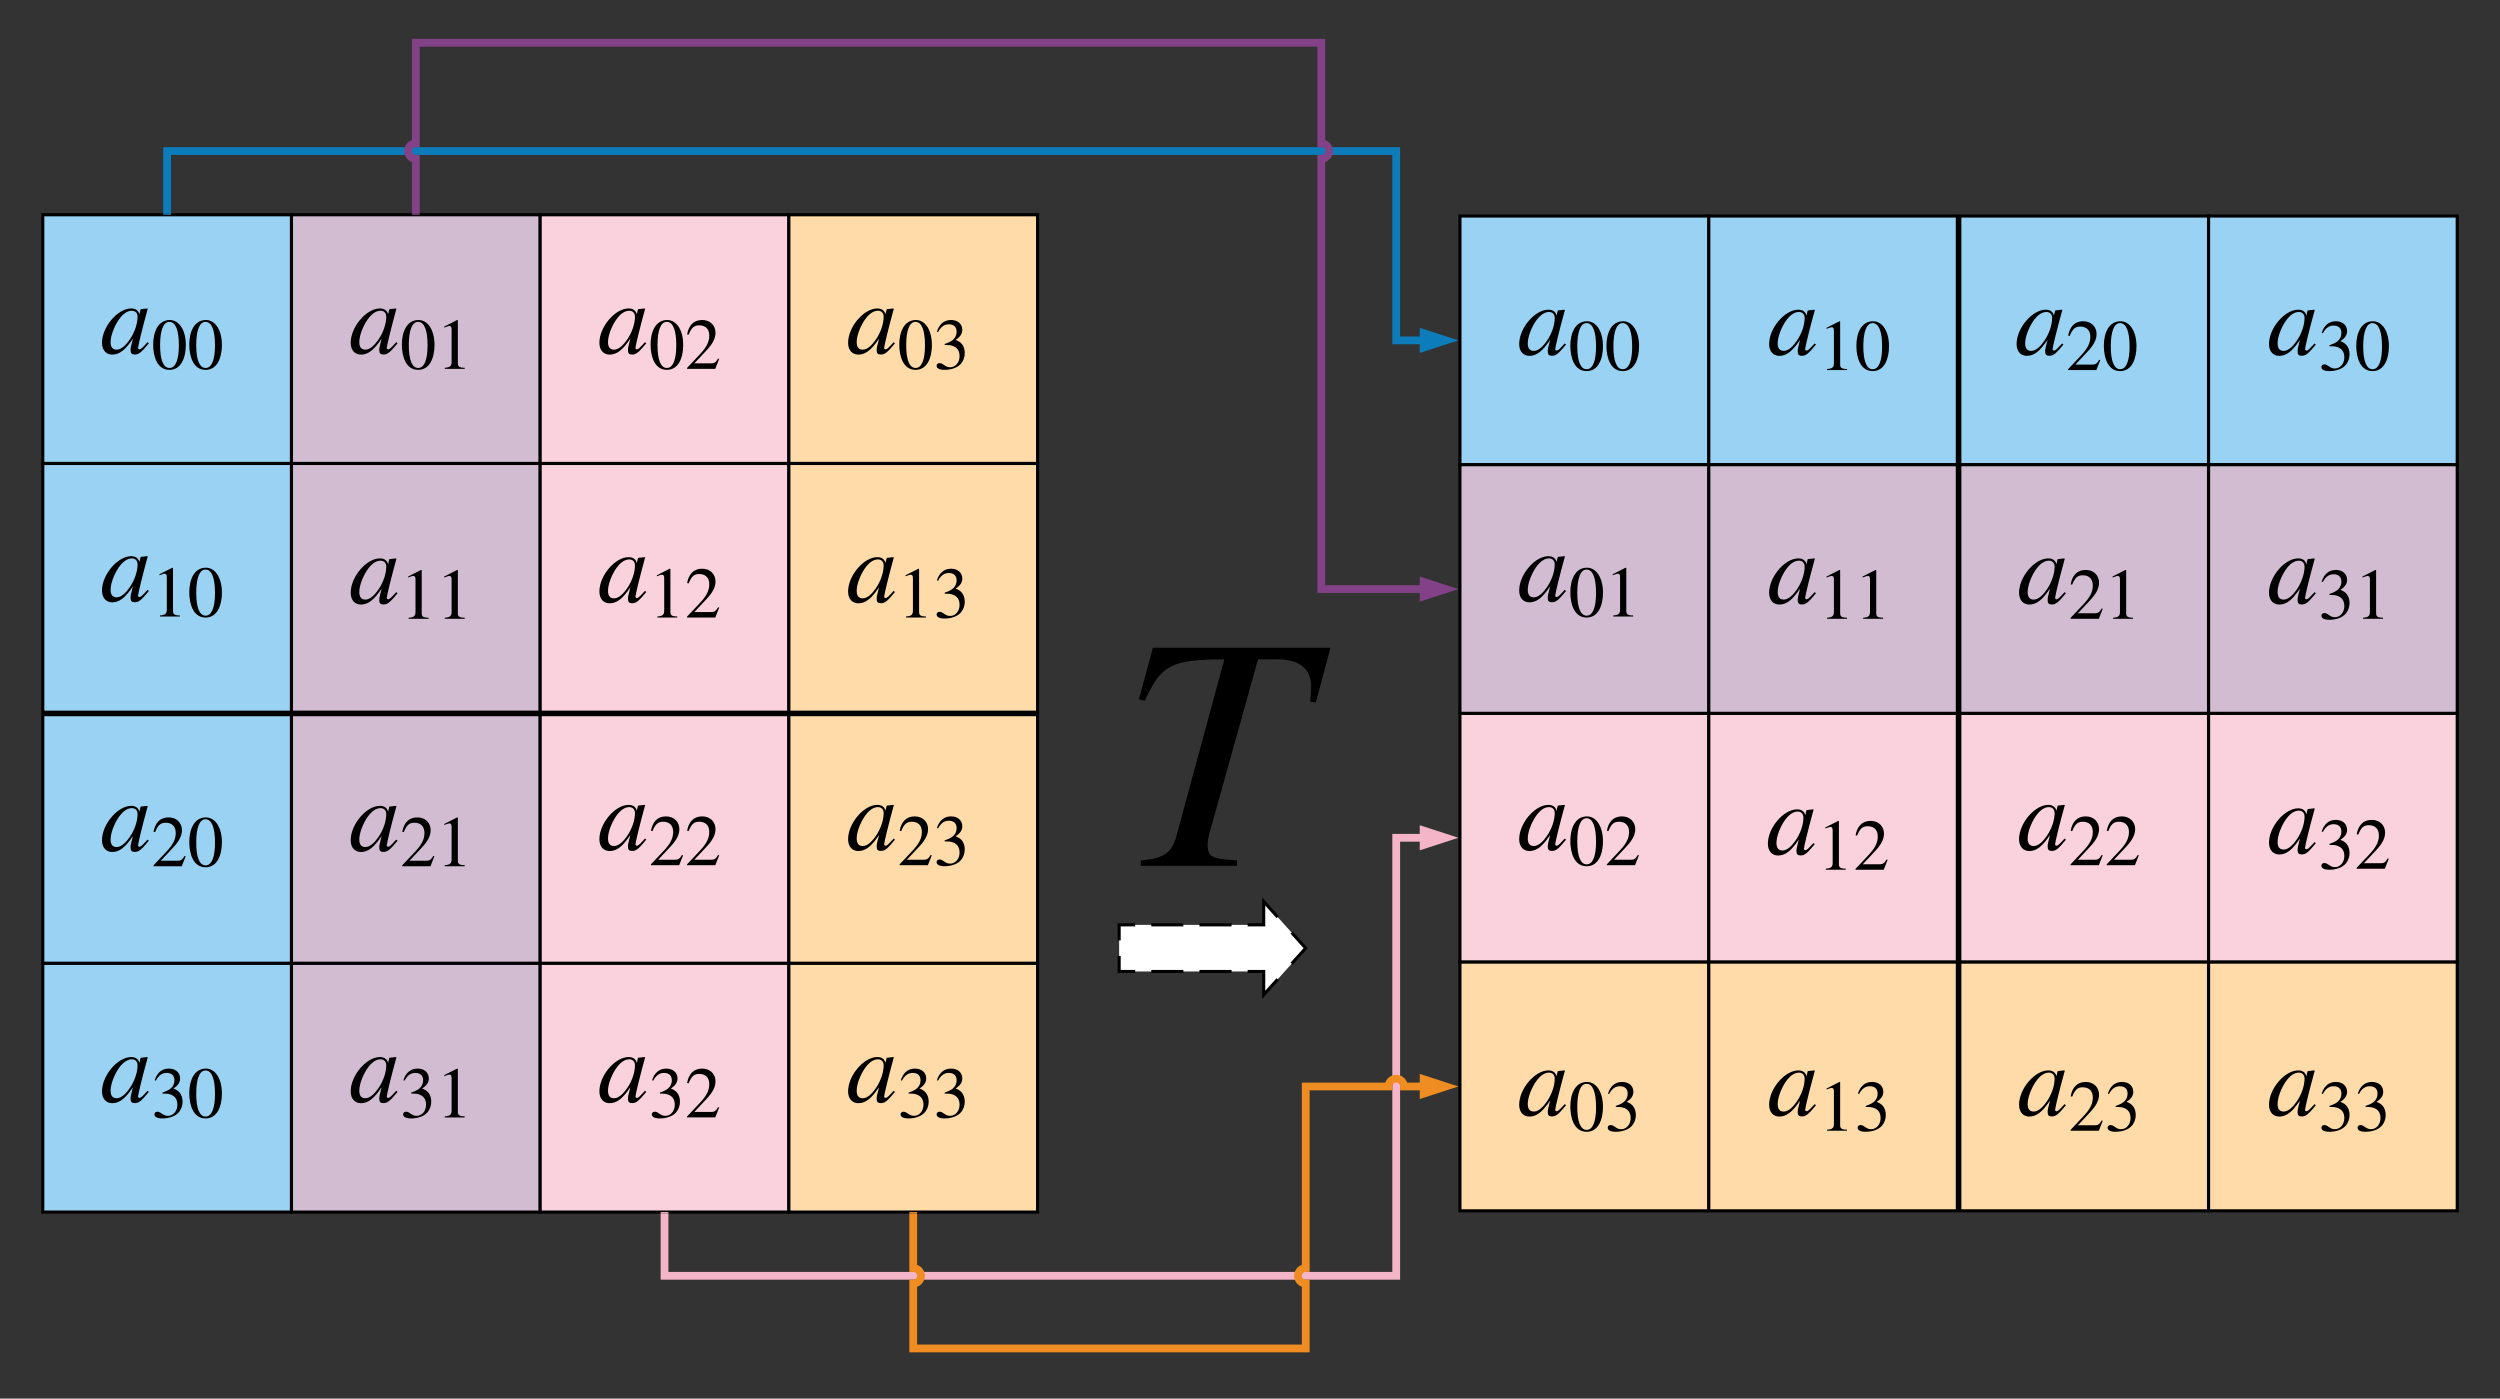 <svg xmlns="http://www.w3.org/2000/svg" xmlns:lucid="lucid" width="1608.37" height="899.8"><rect width="100%" height="100%" fill="#333333" stroke="none"/><g lucid:page-tab-id="0_0"><path d="M27.52 138.18h160v160h-160z" stroke="#000" stroke-width="2" fill="#99d2f2"/><path d="M187.52 138.18h160v160h-160z" stroke="#000" stroke-width="2" fill="#d1bcd2"/><path d="M347.52 138.18h160v160h-160z" stroke="#000" stroke-width="2" fill="#f9d2de"/><path d="M507.52 138.18h160v160h-160z" stroke="#000" stroke-width="2" fill="#ffdba9"/><path d="M27.52 298.18h160v160h-160z" stroke="#000" stroke-width="2" fill="#99d2f2"/><path d="M187.52 298.18h160v160h-160z" stroke="#000" stroke-width="2" fill="#d1bcd2"/><path d="M347.52 298.18h160v160h-160z" stroke="#000" stroke-width="2" fill="#f9d2de"/><path d="M507.52 298.18h160v160h-160z" stroke="#000" stroke-width="2" fill="#ffdba9"/><path d="M27.52 459.78h160v160h-160z" stroke="#000" stroke-width="2" fill="#99d2f2"/><path d="M187.52 459.78h160v160h-160z" stroke="#000" stroke-width="2" fill="#d1bcd2"/><path d="M347.52 459.78h160v160h-160z" stroke="#000" stroke-width="2" fill="#f9d2de"/><path d="M507.52 459.78h160v160h-160z" stroke="#000" stroke-width="2" fill="#ffdba9"/><path d="M27.52 619.78h160v160h-160z" stroke="#000" stroke-width="2" fill="#99d2f2"/><path d="M187.52 619.78h160v160h-160z" stroke="#000" stroke-width="2" fill="#d1bcd2"/><path d="M347.52 619.78h160v160h-160z" stroke="#000" stroke-width="2" fill="#f9d2de"/><path d="M507.52 619.78h160v160h-160z" stroke="#000" stroke-width="2" fill="#ffdba9"/><path d="M64.5 197.33h86.04v41.7H64.5z" fill="#99d2f2"/><path d="M94.92 220.14l.86.72c-4.93 5.98-6.5 7.23-9.14 7.23-1.84 0-2.63-.8-2.63-2.7 0-1.65.14-2.18 1.52-7.56-4.92 7.42-8.74 10.3-13.34 10.3-3.68 0-6.57-2.62-6.57-7.6 0-10.2 10.07-22.1 18.8-22.1 2.83 0 4.74 1.4 5.26 3.82l.73-3.15.18-.2 4-.45.47.2c-.13.6-.2.72-.4 1.38-3.08 11.23-5.84 22.54-5.84 23.85 0 .46.4.86.93.86.6 0 1.45-.53 3.42-2.7m-4.67-18.33c0-2.3-1.38-3.8-3.68-3.8-2.96 0-5.85 2.03-8.6 6.04-2.77 4.14-5.07 10-5.07 14.13 0 3.6 1.58 4.86 3.95 4.86 3.28 0 6.37-3.6 8.34-6.44 3.1-4.48 5.06-10.13 5.06-14.8M119.54 221.95c0 8-2.93 16-10.5 16-7.95 0-10.5-8.66-10.5-16.28 0-8.22 3.2-15.8 10.68-15.8 6.1 0 10.32 6.56 10.32 16.08m-4.46.23c0-9.66-2.05-15.1-6.14-15.1-3.85 0-5.94 5.5-5.94 14.92 0 9.43 2.04 14.73 6.04 14.73 3.95 0 6.04-5.34 6.04-14.55M142.77 221.95c0 8-2.92 16-10.5 16-7.95 0-10.5-8.66-10.5-16.28 0-8.22 3.2-15.8 10.7-15.8 6.07 0 10.3 6.56 10.3 16.08m-4.46.23c0-9.66-2.03-15.1-6.12-15.1-3.86 0-5.95 5.5-5.95 14.92 0 9.43 2.04 14.73 6.04 14.73 3.95 0 6.04-5.34 6.04-14.55"/><path d="M224.5 197.33h86.04v41.7H224.5z" fill="#d1bcd2"/><path d="M254.92 220.14l.86.72c-4.93 5.98-6.5 7.23-9.14 7.23-1.84 0-2.63-.8-2.63-2.7 0-1.65.14-2.18 1.52-7.56-4.92 7.42-8.74 10.3-13.34 10.3-3.68 0-6.57-2.62-6.57-7.6 0-10.2 10.07-22.1 18.8-22.1 2.83 0 4.74 1.4 5.26 3.82l.73-3.15.18-.2 4-.45.47.2c-.13.6-.2.72-.4 1.38-3.08 11.23-5.84 22.54-5.84 23.85 0 .46.4.86.93.86.6 0 1.45-.53 3.42-2.7m-4.67-18.33c0-2.3-1.38-3.8-3.68-3.8-2.96 0-5.85 2.03-8.6 6.04-2.77 4.14-5.07 10-5.07 14.13 0 3.6 1.58 4.86 3.95 4.86 3.28 0 6.37-3.6 8.34-6.44 3.1-4.48 5.06-10.13 5.06-14.8M279.54 221.95c0 8-2.93 16-10.5 16-7.95 0-10.5-8.66-10.5-16.28 0-8.22 3.2-15.8 10.68-15.8 6.1 0 10.32 6.56 10.32 16.08m-4.46.23c0-9.66-2.05-15.1-6.14-15.1-3.85 0-5.94 5.5-5.94 14.92 0 9.43 2.04 14.73 6.04 14.73 3.95 0 6.04-5.34 6.04-14.55M298.96 237.3h-12.82v-.7c3.44-.2 4.4-1.17 4.4-3.73V212c0-1.57-.4-2.27-1.38-2.27-.47 0-1.26.23-2.1.56l-1.25.45v-.65l8.33-4.23.42.14v27.76c0 2 .93 2.83 4.4 2.83v.7"/><path d="M384.5 197.33h86.04v41.7H384.5z" fill="#f9d2de"/><path d="M414.92 220.14l.86.72c-4.93 5.98-6.5 7.23-9.14 7.23-1.84 0-2.63-.8-2.63-2.7 0-1.65.14-2.18 1.52-7.56-4.92 7.42-8.74 10.3-13.34 10.3-3.68 0-6.57-2.62-6.57-7.6 0-10.2 10.07-22.1 18.8-22.1 2.83 0 4.74 1.4 5.26 3.82l.73-3.15.18-.2 4-.45.47.2c-.13.6-.2.72-.4 1.38-3.08 11.23-5.84 22.54-5.84 23.85 0 .46.4.86.93.86.6 0 1.45-.53 3.42-2.7m-4.67-18.33c0-2.3-1.38-3.8-3.68-3.8-2.96 0-5.85 2.03-8.6 6.04-2.77 4.14-5.07 10-5.07 14.13 0 3.6 1.58 4.86 3.95 4.86 3.28 0 6.37-3.6 8.34-6.44 3.1-4.48 5.06-10.13 5.06-14.8M439.54 221.95c0 8-2.93 16-10.5 16-7.95 0-10.5-8.66-10.5-16.28 0-8.22 3.2-15.8 10.68-15.8 6.1 0 10.32 6.56 10.32 16.08m-4.46.23c0-9.66-2.05-15.1-6.14-15.1-3.85 0-5.94 5.5-5.94 14.92 0 9.43 2.04 14.73 6.04 14.73 3.95 0 6.04-5.34 6.04-14.55M462.68 230.92l-2.5 6.37H442v-.57l8.27-8.78c4.37-4.6 6.04-8.13 6.04-12.08 0-4.23-2.5-6.56-6.45-6.56-3.34 0-4.97 1.5-6.83 6.05l-.97-.23c.97-5.44 3.95-9.25 9.66-9.25 5.26 0 8.6 3.58 8.6 8.18 0 3.67-1.8 7.16-5.94 11.53l-7.67 8.18h10.87c1.95 0 2.93-.52 4.46-3.12"/><path d="M544.5 197.33h86.04v41.7H544.5z" fill="#ffdba9"/><path d="M574.92 220.14l.86.72c-4.93 5.98-6.5 7.23-9.14 7.23-1.84 0-2.63-.8-2.63-2.7 0-1.65.14-2.18 1.52-7.56-4.92 7.42-8.74 10.3-13.34 10.3-3.68 0-6.57-2.62-6.57-7.6 0-10.2 10.07-22.1 18.8-22.1 2.83 0 4.74 1.4 5.26 3.82l.73-3.15.18-.2 4-.45.47.2c-.13.6-.2.72-.4 1.38-3.08 11.23-5.84 22.54-5.84 23.85 0 .46.4.86.93.86.6 0 1.45-.53 3.42-2.7m-4.67-18.33c0-2.3-1.38-3.8-3.68-3.8-2.96 0-5.85 2.03-8.6 6.04-2.77 4.14-5.07 10-5.07 14.13 0 3.6 1.58 4.86 3.95 4.86 3.28 0 6.37-3.6 8.34-6.44 3.1-4.48 5.06-10.13 5.06-14.8M599.54 221.95c0 8-2.93 16-10.5 16-7.95 0-10.5-8.66-10.5-16.28 0-8.22 3.2-15.8 10.68-15.8 6.1 0 10.32 6.56 10.32 16.08m-4.46.23c0-9.66-2.05-15.1-6.14-15.1-3.85 0-5.94 5.5-5.94 14.92 0 9.43 2.04 14.73 6.04 14.73 3.95 0 6.04-5.34 6.04-14.55M603.5 213.6l-.76-.2c1.35-4.4 4.28-7.53 9.1-7.53 4.33 0 7.26 2.56 7.26 6.37 0 2.23-1.2 4.55-4.32 6.4 2.04.9 2.88 1.45 3.86 2.48 1.3 1.44 2.04 3.57 2.04 6 0 2.45-.8 4.73-2.14 6.5-2.23 2.97-6.64 4.32-10.78 4.32-3.4 0-5.2-.98-5.2-2.65 0-1 .84-1.68 1.9-1.68.8 0 1.54.28 2.84 1.2 1.72 1.2 2.7 1.45 4 1.45 3.43 0 6.04-3.16 6.04-7.1 0-3.55-1.63-5.82-4.84-6.75-1.02-.33-2.1-.47-4.74-.47v-.65c1.77-.6 2.98-1.1 3.9-1.67 2.28-1.3 3.77-3.4 3.77-6.23 0-3.16-1.95-4.74-5.02-4.74-2.87 0-5 1.5-6.9 4.93"/><path d="M64.5 356.68h86.04v41.7H64.5z" fill="#99d2f2"/><path d="M94.92 379.48l.86.73c-4.93 6-6.5 7.24-9.14 7.24-1.84 0-2.63-.8-2.63-2.7 0-1.64.14-2.17 1.52-7.56-4.92 7.43-8.74 10.32-13.34 10.32-3.68 0-6.57-2.63-6.57-7.62 0-10.2 10.07-22.08 18.8-22.08 2.83 0 4.74 1.38 5.26 3.8l.73-3.14.18-.2 4-.46.47.2c-.13.6-.2.72-.4 1.38-3.08 11.23-5.84 22.54-5.84 23.85 0 .46.4.85.93.85.6 0 1.45-.52 3.42-2.7m-4.67-18.32c0-2.3-1.38-3.82-3.68-3.82-2.96 0-5.85 2.04-8.6 6.05-2.77 4.13-5.07 9.98-5.07 14.12 0 3.6 1.58 4.86 3.95 4.86 3.28 0 6.37-3.6 8.34-6.44 3.1-4.47 5.06-10.12 5.06-14.78M115.73 396.64H102.9v-.7c3.44-.2 4.42-1.16 4.42-3.72v-20.86c0-1.58-.42-2.28-1.4-2.28-.46 0-1.25.23-2.1.56l-1.24.46v-.65l8.32-4.23.4.14v27.75c0 2 .94 2.84 4.43 2.84v.7M142.77 381.3c0 8-2.92 16-10.5 16-7.95 0-10.5-8.66-10.5-16.28 0-8.22 3.2-15.8 10.7-15.8 6.07 0 10.3 6.56 10.3 16.08m-4.46.23c0-9.66-2.03-15.1-6.12-15.1-3.86 0-5.95 5.5-5.95 14.92 0 9.43 2.04 14.73 6.04 14.73 3.95 0 6.04-5.34 6.04-14.55"/><path d="M224.5 358.13h86.04v41.06H224.5z" fill="#d1bcd2"/><path d="M254.92 380.94l.86.72c-4.93 5.98-6.5 7.23-9.14 7.23-1.84 0-2.63-.8-2.63-2.7 0-1.65.14-2.18 1.52-7.56-4.92 7.42-8.74 10.3-13.34 10.3-3.68 0-6.57-2.62-6.57-7.6 0-10.2 10.07-22.1 18.8-22.1 2.83 0 4.74 1.4 5.26 3.82l.73-3.15.18-.2 4-.45.47.2c-.13.6-.2.72-.4 1.38-3.08 11.23-5.84 22.54-5.84 23.85 0 .46.4.86.93.86.6 0 1.45-.53 3.42-2.7m-4.67-18.33c0-2.3-1.38-3.8-3.68-3.8-2.96 0-5.85 2.03-8.6 6.04-2.77 4.14-5.07 10-5.07 14.13 0 3.6 1.58 4.86 3.95 4.86 3.28 0 6.37-3.6 8.34-6.44 3.1-4.48 5.06-10.13 5.06-14.8M275.73 398.1H262.9v-.7c3.44-.2 4.42-1.17 4.42-3.73V372.8c0-1.57-.42-2.27-1.4-2.27-.46 0-1.25.23-2.1.56l-1.24.45v-.65l8.32-4.23.4.14v27.76c0 2 .94 2.83 4.43 2.83v.7M298.96 398.1h-12.82v-.7c3.44-.2 4.4-1.17 4.4-3.73V372.8c0-1.57-.4-2.27-1.38-2.27-.47 0-1.26.23-2.1.56l-1.25.45v-.65l8.33-4.23.42.14v27.76c0 2 .93 2.83 4.4 2.83v.7"/><path d="M384.5 357.33h86.04v41.06H384.5z" fill="#f9d2de"/><path d="M414.92 380.14l.86.72c-4.93 5.98-6.5 7.23-9.14 7.23-1.84 0-2.63-.8-2.63-2.7 0-1.65.14-2.18 1.52-7.56-4.92 7.42-8.74 10.3-13.34 10.3-3.68 0-6.57-2.62-6.57-7.6 0-10.2 10.07-22.1 18.8-22.1 2.83 0 4.74 1.4 5.26 3.82l.73-3.15.18-.2 4-.45.47.2c-.13.6-.2.72-.4 1.38-3.08 11.23-5.84 22.54-5.84 23.85 0 .46.4.86.93.86.6 0 1.45-.53 3.42-2.7m-4.67-18.33c0-2.3-1.38-3.8-3.68-3.8-2.96 0-5.85 2.03-8.6 6.04-2.77 4.14-5.07 10-5.07 14.13 0 3.6 1.58 4.86 3.95 4.86 3.28 0 6.37-3.6 8.34-6.44 3.1-4.48 5.06-10.13 5.06-14.8M435.73 397.3H422.9v-.7c3.44-.2 4.42-1.17 4.42-3.73V372c0-1.57-.42-2.27-1.4-2.27-.46 0-1.25.23-2.1.56l-1.24.45v-.65l8.32-4.23.4.14v27.76c0 2 .94 2.83 4.43 2.83v.7M462.68 390.92l-2.5 6.37H442v-.57l8.27-8.78c4.37-4.6 6.04-8.13 6.04-12.08 0-4.23-2.5-6.56-6.45-6.56-3.34 0-4.97 1.5-6.83 6.05l-.97-.23c.97-5.44 3.95-9.25 9.66-9.25 5.26 0 8.6 3.58 8.6 8.18 0 3.67-1.8 7.16-5.94 11.53l-7.67 8.18h10.87c1.95 0 2.93-.52 4.46-3.12"/><path d="M544.5 357.33h86.04v41.7H544.5z" fill="#ffdba9"/><path d="M574.92 380.14l.86.72c-4.93 5.98-6.5 7.23-9.14 7.23-1.84 0-2.63-.8-2.63-2.7 0-1.65.14-2.18 1.52-7.56-4.92 7.42-8.74 10.3-13.34 10.3-3.68 0-6.57-2.62-6.57-7.6 0-10.2 10.07-22.1 18.8-22.1 2.83 0 4.74 1.4 5.26 3.82l.73-3.15.18-.2 4-.45.47.2c-.13.6-.2.72-.4 1.38-3.08 11.23-5.84 22.54-5.84 23.85 0 .46.4.86.93.86.6 0 1.45-.53 3.42-2.7m-4.67-18.33c0-2.3-1.38-3.8-3.68-3.8-2.96 0-5.85 2.03-8.6 6.04-2.77 4.14-5.07 10-5.07 14.13 0 3.6 1.58 4.86 3.95 4.86 3.28 0 6.37-3.6 8.34-6.44 3.1-4.48 5.06-10.13 5.06-14.8M595.73 397.3H582.9v-.7c3.44-.2 4.42-1.17 4.42-3.73V372c0-1.57-.42-2.27-1.4-2.27-.46 0-1.25.23-2.1.56l-1.24.45v-.65l8.32-4.23.4.14v27.76c0 2 .94 2.83 4.43 2.83v.7M603.5 373.6l-.76-.2c1.35-4.4 4.28-7.53 9.1-7.53 4.33 0 7.26 2.56 7.26 6.37 0 2.23-1.2 4.55-4.32 6.4 2.04.9 2.88 1.45 3.86 2.48 1.3 1.44 2.04 3.57 2.04 6 0 2.45-.8 4.73-2.14 6.5-2.23 2.97-6.64 4.32-10.78 4.32-3.4 0-5.2-.98-5.2-2.65 0-1 .84-1.68 1.9-1.68.8 0 1.54.28 2.84 1.2 1.72 1.2 2.7 1.45 4 1.45 3.43 0 6.04-3.16 6.04-7.1 0-3.55-1.63-5.82-4.84-6.75-1.02-.33-2.1-.47-4.74-.47v-.65c1.77-.6 2.98-1.1 3.9-1.67 2.28-1.3 3.77-3.4 3.77-6.23 0-3.16-1.95-4.74-5.02-4.74-2.87 0-5 1.5-6.9 4.93"/><path d="M64.5 517.33h86.04v41.7H64.5z" fill="#99d2f2"/><path d="M94.92 540.14l.86.72c-4.93 5.98-6.5 7.23-9.14 7.23-1.84 0-2.63-.8-2.63-2.7 0-1.65.14-2.18 1.52-7.56-4.92 7.42-8.74 10.3-13.34 10.3-3.68 0-6.57-2.62-6.57-7.6 0-10.2 10.07-22.1 18.8-22.1 2.83 0 4.74 1.4 5.26 3.82l.73-3.15.18-.2 4-.45.47.2c-.13.6-.2.72-.4 1.38-3.08 11.23-5.84 22.54-5.84 23.85 0 .46.4.86.93.86.6 0 1.45-.53 3.42-2.7m-4.67-18.33c0-2.3-1.38-3.8-3.68-3.8-2.96 0-5.85 2.03-8.6 6.04-2.77 4.14-5.07 10-5.07 14.13 0 3.6 1.58 4.86 3.95 4.86 3.28 0 6.37-3.6 8.34-6.44 3.1-4.48 5.06-10.13 5.06-14.8M119.45 550.92l-2.5 6.37H98.76v-.57l8.27-8.78c4.37-4.6 6.04-8.13 6.04-12.08 0-4.23-2.5-6.56-6.46-6.56-3.35 0-4.97 1.5-6.83 6.05l-1-.23c1-5.44 3.96-9.25 9.68-9.25 5.25 0 8.6 3.58 8.6 8.18 0 3.67-1.82 7.16-5.95 11.53l-7.67 8.18h10.87c1.96 0 2.93-.52 4.46-3.12M142.77 541.95c0 8-2.92 16-10.5 16-7.95 0-10.5-8.66-10.5-16.28 0-8.22 3.2-15.8 10.7-15.8 6.07 0 10.3 6.56 10.3 16.08m-4.46.23c0-9.66-2.03-15.1-6.12-15.1-3.86 0-5.95 5.5-5.95 14.92 0 9.43 2.04 14.73 6.04 14.73 3.95 0 6.04-5.34 6.04-14.55"/><path d="M224.5 517.33h86.04v41.06H224.5z" fill="#d1bcd2"/><path d="M254.92 540.14l.86.72c-4.93 5.98-6.5 7.23-9.14 7.23-1.84 0-2.63-.8-2.63-2.7 0-1.65.14-2.18 1.52-7.56-4.92 7.42-8.74 10.3-13.34 10.3-3.68 0-6.57-2.62-6.57-7.6 0-10.2 10.07-22.1 18.8-22.1 2.83 0 4.74 1.4 5.26 3.82l.73-3.15.18-.2 4-.45.47.2c-.13.6-.2.72-.4 1.38-3.08 11.23-5.84 22.54-5.84 23.85 0 .46.4.86.93.86.6 0 1.45-.53 3.42-2.7m-4.67-18.33c0-2.3-1.38-3.8-3.68-3.8-2.96 0-5.85 2.03-8.6 6.04-2.77 4.14-5.07 10-5.07 14.13 0 3.6 1.58 4.86 3.95 4.86 3.28 0 6.37-3.6 8.34-6.44 3.1-4.48 5.06-10.13 5.06-14.8M279.45 550.92l-2.5 6.37h-18.18v-.57l8.27-8.78c4.37-4.6 6.04-8.13 6.04-12.08 0-4.23-2.5-6.56-6.46-6.56-3.35 0-4.97 1.5-6.83 6.05l-1-.23c1-5.44 3.96-9.25 9.68-9.25 5.25 0 8.6 3.58 8.6 8.18 0 3.67-1.82 7.16-5.95 11.53l-7.67 8.18h10.87c1.96 0 2.93-.52 4.46-3.12M298.96 557.3h-12.82v-.7c3.44-.2 4.4-1.17 4.4-3.73V532c0-1.57-.4-2.27-1.38-2.27-.47 0-1.26.23-2.1.56l-1.25.45v-.65l8.33-4.23.42.14v27.76c0 2 .93 2.83 4.4 2.83v.7"/><path d="M384.5 516.68h86.04v41.06H384.5z" fill="#f9d2de"/><path d="M414.92 539.48l.86.73c-4.93 6-6.5 7.24-9.14 7.24-1.84 0-2.63-.8-2.63-2.7 0-1.64.14-2.17 1.52-7.56-4.92 7.43-8.74 10.32-13.34 10.32-3.68 0-6.57-2.63-6.57-7.62 0-10.2 10.07-22.08 18.8-22.08 2.83 0 4.74 1.38 5.26 3.8l.73-3.14.18-.2 4-.46.47.2c-.13.6-.2.72-.4 1.38-3.08 11.23-5.84 22.54-5.84 23.85 0 .46.4.85.93.85.6 0 1.45-.52 3.42-2.7m-4.67-18.32c0-2.3-1.38-3.82-3.68-3.82-2.96 0-5.85 2.04-8.6 6.05-2.77 4.13-5.07 9.98-5.07 14.12 0 3.6 1.58 4.86 3.95 4.86 3.28 0 6.37-3.6 8.34-6.44 3.1-4.47 5.06-10.12 5.06-14.78M439.45 550.27l-2.5 6.37h-18.18v-.56l8.27-8.78c4.37-4.6 6.04-8.14 6.04-12.1 0-4.2-2.5-6.54-6.46-6.54-3.35 0-4.97 1.5-6.83 6.04l-1-.23c1-5.44 3.96-9.25 9.68-9.25 5.25 0 8.6 3.58 8.6 8.18 0 3.67-1.82 7.16-5.95 11.53l-7.67 8.18h10.87c1.96 0 2.93-.5 4.46-3.1M462.68 550.27l-2.5 6.37H442v-.56l8.27-8.78c4.37-4.6 6.04-8.14 6.04-12.1 0-4.2-2.5-6.54-6.45-6.54-3.34 0-4.97 1.5-6.83 6.04l-.97-.23c.97-5.44 3.95-9.25 9.66-9.25 5.26 0 8.6 3.58 8.6 8.18 0 3.67-1.8 7.16-5.94 11.53l-7.67 8.18h10.87c1.95 0 2.93-.5 4.46-3.1"/><path d="M544.5 516.68h86.04v41.7H544.5z" fill="#ffdba9"/><path d="M574.92 539.48l.86.73c-4.93 6-6.5 7.24-9.14 7.24-1.84 0-2.63-.8-2.63-2.7 0-1.64.14-2.17 1.52-7.56-4.92 7.43-8.74 10.32-13.34 10.32-3.68 0-6.57-2.63-6.57-7.62 0-10.2 10.07-22.08 18.8-22.08 2.83 0 4.74 1.38 5.26 3.8l.73-3.14.18-.2 4-.46.47.2c-.13.6-.2.72-.4 1.38-3.08 11.23-5.84 22.54-5.84 23.85 0 .46.4.85.93.85.6 0 1.45-.52 3.42-2.7m-4.67-18.32c0-2.3-1.38-3.82-3.68-3.82-2.96 0-5.85 2.04-8.6 6.05-2.77 4.13-5.07 9.98-5.07 14.12 0 3.6 1.58 4.86 3.95 4.86 3.28 0 6.37-3.6 8.34-6.44 3.1-4.47 5.06-10.12 5.06-14.78M599.45 550.27l-2.5 6.37h-18.18v-.56l8.27-8.78c4.37-4.6 6.04-8.14 6.04-12.1 0-4.2-2.5-6.54-6.46-6.54-3.35 0-4.97 1.5-6.83 6.04l-1-.23c1-5.44 3.96-9.25 9.68-9.25 5.25 0 8.6 3.58 8.6 8.18 0 3.67-1.82 7.16-5.95 11.53l-7.67 8.18h10.87c1.96 0 2.93-.5 4.46-3.1M603.5 532.94l-.76-.2c1.35-4.4 4.28-7.52 9.1-7.52 4.33 0 7.26 2.56 7.26 6.37 0 2.22-1.2 4.54-4.32 6.4 2.04.9 2.88 1.44 3.86 2.47 1.3 1.44 2.04 3.57 2.04 6 0 2.45-.8 4.73-2.14 6.5-2.23 2.97-6.64 4.32-10.78 4.32-3.4 0-5.2-1-5.2-2.66 0-.98.84-1.67 1.9-1.67.8 0 1.54.27 2.84 1.2 1.72 1.2 2.7 1.44 4 1.44 3.43 0 6.04-3.15 6.04-7.1 0-3.53-1.63-5.8-4.84-6.73-1.02-.33-2.1-.47-4.74-.47v-.65c1.77-.6 2.98-1.1 3.9-1.67 2.28-1.3 3.77-3.4 3.77-6.23 0-3.16-1.95-4.74-5.02-4.74-2.87 0-5 1.5-6.9 4.94"/><path d="M64.5 678.93h86.04v41.7H64.5z" fill="#99d2f2"/><path d="M94.92 701.74l.86.72c-4.93 5.98-6.5 7.23-9.14 7.23-1.84 0-2.63-.8-2.63-2.7 0-1.65.14-2.18 1.52-7.56-4.92 7.42-8.74 10.3-13.34 10.3-3.68 0-6.57-2.62-6.57-7.6 0-10.2 10.07-22.1 18.8-22.1 2.83 0 4.74 1.4 5.26 3.82l.73-3.15.18-.2 4-.45.47.2c-.13.6-.2.72-.4 1.38-3.08 11.23-5.84 22.54-5.84 23.85 0 .46.4.86.93.86.6 0 1.45-.53 3.42-2.7m-4.67-18.33c0-2.3-1.38-3.8-3.68-3.8-2.96 0-5.85 2.03-8.6 6.04-2.77 4.14-5.07 10-5.07 14.13 0 3.6 1.58 4.86 3.95 4.86 3.28 0 6.37-3.6 8.34-6.44 3.1-4.48 5.06-10.13 5.06-14.8M100.25 695.2l-.74-.2c1.36-4.4 4.3-7.53 9.12-7.53 4.32 0 7.25 2.56 7.25 6.37 0 2.23-1.2 4.55-4.32 6.4 2.04.9 2.88 1.45 3.85 2.48 1.3 1.44 2.05 3.57 2.05 6 0 2.45-.8 4.73-2.14 6.5-2.22 2.97-6.64 4.32-10.77 4.32-3.4 0-5.2-.98-5.2-2.65 0-1 .83-1.68 1.9-1.68.8 0 1.53.28 2.83 1.2 1.72 1.2 2.7 1.45 4 1.45 3.44 0 6.04-3.16 6.04-7.1 0-3.55-1.62-5.82-4.83-6.75-1.02-.33-2.1-.47-4.74-.47v-.65c1.76-.6 2.97-1.1 3.9-1.67 2.28-1.3 3.77-3.4 3.77-6.23 0-3.16-1.96-4.74-5.02-4.74-2.88 0-5.02 1.5-6.93 4.93M142.77 703.55c0 8-2.92 16-10.5 16-7.95 0-10.5-8.66-10.5-16.28 0-8.22 3.2-15.8 10.7-15.8 6.07 0 10.3 6.56 10.3 16.08m-4.46.23c0-9.66-2.03-15.1-6.12-15.1-3.86 0-5.95 5.5-5.95 14.92 0 9.43 2.04 14.73 6.04 14.73 3.95 0 6.04-5.34 6.04-14.55"/><path d="M224.5 678.93h86.04v41.7H224.5z" fill="#d1bcd2"/><path d="M254.92 701.74l.86.72c-4.93 5.98-6.5 7.23-9.14 7.23-1.84 0-2.63-.8-2.63-2.7 0-1.65.14-2.18 1.52-7.56-4.92 7.42-8.74 10.3-13.34 10.3-3.68 0-6.57-2.62-6.57-7.6 0-10.2 10.07-22.1 18.8-22.1 2.83 0 4.74 1.4 5.26 3.82l.73-3.15.18-.2 4-.45.47.2c-.13.6-.2.72-.4 1.38-3.08 11.23-5.84 22.54-5.84 23.85 0 .46.4.86.93.86.6 0 1.45-.53 3.42-2.7m-4.67-18.33c0-2.3-1.38-3.8-3.68-3.8-2.96 0-5.85 2.03-8.6 6.04-2.77 4.14-5.07 10-5.07 14.13 0 3.6 1.58 4.86 3.95 4.86 3.28 0 6.37-3.6 8.34-6.44 3.1-4.48 5.06-10.13 5.06-14.8M260.25 695.2l-.74-.2c1.36-4.4 4.3-7.53 9.12-7.53 4.32 0 7.25 2.56 7.25 6.37 0 2.23-1.2 4.55-4.32 6.4 2.04.9 2.88 1.45 3.85 2.48 1.3 1.44 2.05 3.57 2.05 6 0 2.45-.8 4.73-2.14 6.5-2.22 2.97-6.64 4.32-10.77 4.32-3.4 0-5.2-.98-5.2-2.65 0-1 .83-1.68 1.9-1.68.8 0 1.53.28 2.83 1.2 1.72 1.2 2.7 1.45 4 1.45 3.44 0 6.04-3.16 6.04-7.1 0-3.55-1.62-5.82-4.83-6.75-1.02-.33-2.1-.47-4.74-.47v-.65c1.76-.6 2.97-1.1 3.9-1.67 2.28-1.3 3.77-3.4 3.77-6.23 0-3.16-1.96-4.74-5.02-4.74-2.88 0-5.02 1.5-6.93 4.93M298.96 718.9h-12.82v-.7c3.44-.2 4.4-1.17 4.4-3.73V693.6c0-1.57-.4-2.27-1.38-2.27-.47 0-1.26.23-2.1.56l-1.25.45v-.65l8.33-4.23.42.14v27.76c0 2 .93 2.83 4.4 2.83v.7"/><path d="M384.5 678.93h86.04v41.7H384.5z" fill="#f9d2de"/><path d="M414.92 701.74l.86.72c-4.93 5.98-6.5 7.23-9.14 7.23-1.84 0-2.63-.8-2.63-2.7 0-1.65.14-2.18 1.52-7.56-4.92 7.42-8.74 10.3-13.34 10.3-3.68 0-6.57-2.62-6.57-7.6 0-10.2 10.07-22.1 18.8-22.1 2.83 0 4.74 1.4 5.26 3.82l.73-3.15.18-.2 4-.45.47.2c-.13.6-.2.72-.4 1.38-3.08 11.23-5.84 22.54-5.84 23.85 0 .46.4.86.93.86.6 0 1.45-.53 3.42-2.7m-4.67-18.33c0-2.3-1.38-3.8-3.68-3.8-2.96 0-5.85 2.03-8.6 6.04-2.77 4.14-5.07 10-5.07 14.13 0 3.6 1.58 4.86 3.95 4.86 3.28 0 6.37-3.6 8.34-6.44 3.1-4.48 5.06-10.13 5.06-14.8M420.25 695.2l-.74-.2c1.36-4.4 4.3-7.53 9.12-7.53 4.32 0 7.25 2.56 7.25 6.37 0 2.23-1.2 4.55-4.32 6.4 2.04.9 2.88 1.45 3.85 2.48 1.3 1.44 2.05 3.57 2.05 6 0 2.45-.8 4.73-2.14 6.5-2.22 2.97-6.64 4.32-10.77 4.32-3.4 0-5.2-.98-5.2-2.65 0-1 .83-1.68 1.9-1.68.8 0 1.53.28 2.83 1.2 1.72 1.2 2.7 1.45 4 1.45 3.44 0 6.04-3.16 6.04-7.1 0-3.55-1.62-5.82-4.83-6.75-1.02-.33-2.1-.47-4.74-.47v-.65c1.76-.6 2.97-1.1 3.9-1.67 2.28-1.3 3.77-3.4 3.77-6.23 0-3.16-1.96-4.74-5.02-4.74-2.88 0-5.02 1.5-6.93 4.93M462.68 712.52l-2.5 6.37H442v-.57l8.27-8.78c4.37-4.6 6.04-8.13 6.04-12.08 0-4.23-2.5-6.56-6.45-6.56-3.34 0-4.97 1.5-6.83 6.05l-.97-.23c.97-5.44 3.95-9.25 9.66-9.25 5.26 0 8.6 3.58 8.6 8.18 0 3.67-1.8 7.16-5.94 11.53l-7.67 8.18h10.87c1.95 0 2.93-.52 4.46-3.12"/><path d="M544.5 678.93h86.04v41.7H544.5z" fill="#ffdba9"/><path d="M574.92 701.74l.86.72c-4.93 5.98-6.5 7.23-9.14 7.23-1.84 0-2.63-.8-2.63-2.7 0-1.65.14-2.18 1.52-7.56-4.92 7.42-8.74 10.3-13.34 10.3-3.68 0-6.57-2.62-6.57-7.6 0-10.2 10.07-22.1 18.8-22.1 2.83 0 4.74 1.4 5.26 3.82l.73-3.15.18-.2 4-.45.47.2c-.13.6-.2.72-.4 1.38-3.08 11.23-5.84 22.54-5.84 23.85 0 .46.4.86.93.86.6 0 1.45-.53 3.42-2.7m-4.67-18.33c0-2.3-1.38-3.8-3.68-3.8-2.96 0-5.85 2.03-8.6 6.04-2.77 4.14-5.07 10-5.07 14.13 0 3.6 1.58 4.86 3.95 4.86 3.28 0 6.37-3.6 8.34-6.44 3.1-4.48 5.06-10.13 5.06-14.8M580.25 695.2l-.74-.2c1.36-4.4 4.3-7.53 9.12-7.53 4.32 0 7.25 2.56 7.25 6.37 0 2.23-1.2 4.55-4.32 6.4 2.04.9 2.88 1.45 3.85 2.48 1.3 1.44 2.05 3.57 2.05 6 0 2.45-.8 4.73-2.14 6.5-2.22 2.97-6.64 4.32-10.77 4.32-3.4 0-5.2-.98-5.2-2.65 0-1 .83-1.68 1.9-1.68.8 0 1.53.28 2.83 1.2 1.72 1.2 2.7 1.45 4 1.45 3.44 0 6.04-3.16 6.04-7.1 0-3.55-1.62-5.82-4.83-6.75-1.02-.33-2.1-.47-4.74-.47v-.65c1.76-.6 2.97-1.1 3.9-1.67 2.28-1.3 3.77-3.4 3.77-6.23 0-3.16-1.96-4.74-5.02-4.74-2.88 0-5.02 1.5-6.93 4.93M603.5 695.2l-.76-.2c1.35-4.4 4.28-7.53 9.1-7.53 4.33 0 7.26 2.56 7.26 6.37 0 2.23-1.2 4.55-4.32 6.4 2.04.9 2.88 1.45 3.86 2.48 1.3 1.44 2.04 3.57 2.04 6 0 2.45-.8 4.73-2.14 6.5-2.23 2.97-6.64 4.32-10.78 4.32-3.4 0-5.2-.98-5.2-2.65 0-1 .84-1.68 1.9-1.68.8 0 1.54.28 2.84 1.2 1.72 1.2 2.7 1.45 4 1.45 3.43 0 6.04-3.16 6.04-7.1 0-3.55-1.63-5.82-4.84-6.75-1.02-.33-2.1-.47-4.74-.47v-.65c1.77-.6 2.98-1.1 3.9-1.67 2.28-1.3 3.77-3.4 3.77-6.23 0-3.16-1.95-4.74-5.02-4.74-2.87 0-5 1.5-6.9 4.93"/><path d="M1580.85 138.98v160h-160v-160z" stroke="#000" stroke-width="2" fill="#99d2f2"/><path d="M1580.85 298.98v160h-160v-160z" stroke="#000" stroke-width="2" fill="#d1bcd2"/><path d="M1580.85 458.98v160h-160v-160z" stroke="#000" stroke-width="2" fill="#f9d2de"/><path d="M1580.85 618.98v160h-160v-160z" stroke="#000" stroke-width="2" fill="#ffdba9"/><path d="M1420.85 138.98v160h-160v-160z" stroke="#000" stroke-width="2" fill="#99d2f2"/><path d="M1420.85 298.98v160h-160v-160z" stroke="#000" stroke-width="2" fill="#d1bcd2"/><path d="M1420.85 458.98v160h-160v-160z" stroke="#000" stroke-width="2" fill="#f9d2de"/><path d="M1420.85 618.98v160h-160v-160z" stroke="#000" stroke-width="2" fill="#ffdba9"/><path d="M1259.25 138.98v160h-160v-160z" stroke="#000" stroke-width="2" fill="#99d2f2"/><path d="M1259.25 298.98v160h-160v-160z" stroke="#000" stroke-width="2" fill="#d1bcd2"/><path d="M1259.25 458.98v160h-160v-160z" stroke="#000" stroke-width="2" fill="#f9d2de"/><path d="M1259.25 618.98v160h-160v-160z" stroke="#000" stroke-width="2" fill="#ffdba9"/><path d="M1099.25 138.98v160h-160v-160z" stroke="#000" stroke-width="2" fill="#99d2f2"/><path d="M1099.25 298.98v160h-160v-160z" stroke="#000" stroke-width="2" fill="#d1bcd2"/><path d="M1099.25 458.98v160h-160v-160z" stroke="#000" stroke-width="2" fill="#f9d2de"/><path d="M1099.25 618.98v160h-160v-160z" stroke="#000" stroke-width="2" fill="#ffdba9"/><path d="M976.23 198.13h86.04v41.7h-86.04z" fill="#99d2f2"/><path d="M1006.66 220.94l.85.72c-4.92 5.98-6.5 7.23-9.13 7.23-1.84 0-2.62-.8-2.62-2.7 0-1.65.13-2.18 1.5-7.56-4.92 7.42-8.73 10.3-13.33 10.3-3.68 0-6.57-2.62-6.57-7.6 0-10.2 10.05-22.1 18.8-22.1 2.82 0 4.72 1.4 5.25 3.82l.72-3.15.2-.2 4-.45.47.2c-.14.6-.2.72-.4 1.38-3.1 11.23-5.86 22.54-5.86 23.85 0 .46.4.86.92.86.6 0 1.45-.53 3.42-2.7m-4.67-18.33c0-2.3-1.37-3.8-3.67-3.8-2.95 0-5.84 2.03-8.6 6.04-2.76 4.14-5.06 10-5.06 14.13 0 3.6 1.57 4.86 3.94 4.86 3.3 0 6.38-3.6 8.35-6.44 3.1-4.48 5.06-10.13 5.06-14.8M1031.27 222.75c0 8-2.93 16-10.5 16-7.95 0-10.5-8.66-10.5-16.28 0-8.22 3.2-15.8 10.7-15.8 6.07 0 10.3 6.56 10.3 16.08m-4.46.23c0-9.66-2.03-15.1-6.12-15.1-3.86 0-5.95 5.5-5.95 14.92 0 9.43 2.04 14.73 6.04 14.73 3.95 0 6.04-5.34 6.04-14.55M1054.5 222.75c0 8-2.92 16-10.5 16-7.94 0-10.5-8.66-10.5-16.28 0-8.22 3.2-15.8 10.7-15.8 6.08 0 10.3 6.56 10.3 16.08m-4.45.23c0-9.66-2.05-15.1-6.14-15.1-3.85 0-5.94 5.5-5.94 14.92 0 9.43 2.05 14.73 6.04 14.73 3.95 0 6.05-5.34 6.05-14.55"/><path d="M1137.03 198.13h86.04v41.7h-86.04z" fill="#99d2f2"/><path d="M1167.46 220.94l.85.72c-4.92 5.98-6.5 7.23-9.13 7.23-1.84 0-2.62-.8-2.62-2.7 0-1.65.13-2.18 1.5-7.56-4.92 7.42-8.73 10.3-13.33 10.3-3.68 0-6.57-2.62-6.57-7.6 0-10.2 10.05-22.1 18.8-22.1 2.82 0 4.72 1.4 5.25 3.82l.72-3.15.2-.2 4-.45.47.2c-.14.6-.2.72-.4 1.38-3.1 11.23-5.86 22.54-5.86 23.85 0 .46.4.86.92.86.6 0 1.45-.53 3.42-2.7M1161 204.5c0-2.3-1.37-3.8-3.67-3.8-2.95 0-5.84 2.03-8.6 6.04-2.76 4.14-5.06 10-5.06 14.13 0 3.6 1.57 4.86 3.94 4.86 3.3 0 6.38-3.6 8.35-6.44 3.1-4.48 5.06-10.13 5.06-14.8M1188.26 238.1h-12.82v-.7c3.43-.2 4.4-1.17 4.4-3.73V212.8c0-1.57-.4-2.27-1.38-2.27-.47 0-1.26.23-2.1.56l-1.25.45v-.65l8.33-4.23.42.14v27.76c0 2 .93 2.83 4.4 2.83v.7M1215.3 222.75c0 8-2.92 16-10.5 16-7.94 0-10.5-8.66-10.5-16.28 0-8.22 3.2-15.8 10.7-15.8 6.08 0 10.3 6.56 10.3 16.08m-4.45.23c0-9.66-2.05-15.1-6.14-15.1-3.85 0-5.94 5.5-5.94 14.92 0 9.43 2.05 14.73 6.04 14.73 3.95 0 6.05-5.34 6.05-14.55"/><path d="M1296.23 198.13h86.04v41.7h-86.04z" fill="#99d2f2"/><path d="M1326.66 220.94l.85.72c-4.92 5.98-6.5 7.23-9.13 7.23-1.84 0-2.62-.8-2.62-2.7 0-1.65.13-2.18 1.5-7.56-4.92 7.42-8.73 10.3-13.33 10.3-3.68 0-6.57-2.62-6.57-7.6 0-10.2 10.05-22.1 18.8-22.1 2.82 0 4.72 1.4 5.25 3.82l.72-3.15.2-.2 4-.45.47.2c-.14.6-.2.72-.4 1.38-3.1 11.23-5.86 22.54-5.86 23.85 0 .46.4.86.92.86.6 0 1.45-.53 3.42-2.7m-4.67-18.33c0-2.3-1.37-3.8-3.67-3.8-2.95 0-5.84 2.03-8.6 6.04-2.76 4.14-5.06 10-5.06 14.13 0 3.6 1.57 4.86 3.94 4.86 3.3 0 6.38-3.6 8.35-6.44 3.1-4.48 5.06-10.13 5.06-14.8M1351.18 231.72l-2.5 6.37h-18.18v-.57l8.27-8.78c4.37-4.6 6.04-8.13 6.04-12.08 0-4.23-2.5-6.56-6.45-6.56-3.34 0-4.97 1.5-6.83 6.05l-.97-.23c.97-5.44 3.95-9.25 9.66-9.25 5.26 0 8.6 3.58 8.6 8.18 0 3.67-1.8 7.16-5.94 11.53l-7.67 8.18h10.87c1.95 0 2.92-.52 4.46-3.12M1374.5 222.75c0 8-2.92 16-10.5 16-7.94 0-10.5-8.66-10.5-16.28 0-8.22 3.2-15.8 10.7-15.8 6.08 0 10.3 6.56 10.3 16.08m-4.45.23c0-9.66-2.05-15.1-6.14-15.1-3.85 0-5.94 5.5-5.94 14.92 0 9.43 2.05 14.73 6.04 14.73 3.95 0 6.05-5.34 6.05-14.55"/><path d="M1458.63 198.13h86.04v41.7h-86.04z" fill="#99d2f2"/><path d="M1489.06 220.94l.85.72c-4.92 5.98-6.5 7.23-9.13 7.23-1.84 0-2.62-.8-2.62-2.7 0-1.65.13-2.18 1.5-7.56-4.92 7.42-8.73 10.3-13.33 10.3-3.68 0-6.57-2.62-6.57-7.6 0-10.2 10.05-22.1 18.8-22.1 2.82 0 4.72 1.4 5.25 3.82l.72-3.15.2-.2 4-.45.47.2c-.14.6-.2.72-.4 1.38-3.1 11.23-5.86 22.54-5.86 23.85 0 .46.4.86.92.86.6 0 1.45-.53 3.42-2.7m-4.67-18.33c0-2.3-1.37-3.8-3.67-3.8-2.95 0-5.84 2.03-8.6 6.04-2.76 4.14-5.06 10-5.06 14.13 0 3.6 1.57 4.86 3.94 4.86 3.3 0 6.38-3.6 8.35-6.44 3.1-4.48 5.06-10.13 5.06-14.8M1494.4 214.4l-.76-.2c1.35-4.4 4.28-7.53 9.1-7.53 4.33 0 7.26 2.56 7.26 6.37 0 2.23-1.2 4.55-4.32 6.4 2.04.9 2.88 1.45 3.86 2.48 1.3 1.44 2.04 3.57 2.04 6 0 2.45-.8 4.73-2.14 6.5-2.23 2.97-6.64 4.32-10.78 4.32-3.4 0-5.2-.98-5.2-2.65 0-1 .83-1.68 1.9-1.68.8 0 1.54.28 2.84 1.2 1.72 1.2 2.7 1.45 4 1.45 3.43 0 6.03-3.16 6.03-7.1 0-3.55-1.62-5.82-4.83-6.75-1.02-.33-2.1-.47-4.74-.47v-.65c1.77-.6 2.98-1.1 3.9-1.67 2.28-1.3 3.77-3.4 3.77-6.23 0-3.16-1.95-4.74-5.02-4.74-2.87 0-5 1.5-6.9 4.93M1536.9 222.75c0 8-2.92 16-10.5 16-7.94 0-10.5-8.66-10.5-16.28 0-8.22 3.2-15.8 10.7-15.8 6.08 0 10.3 6.56 10.3 16.08m-4.45.23c0-9.66-2.05-15.1-6.14-15.1-3.85 0-5.94 5.5-5.94 14.92 0 9.43 2.05 14.73 6.04 14.73 3.95 0 6.05-5.34 6.05-14.55"/><path d="M976.23 356.68h86.04v41.7h-86.04z" fill="#d1bcd2"/><path d="M1006.66 379.48l.85.73c-4.92 6-6.5 7.24-9.13 7.24-1.84 0-2.62-.8-2.62-2.7 0-1.64.13-2.17 1.5-7.56-4.92 7.43-8.73 10.32-13.33 10.32-3.68 0-6.57-2.63-6.57-7.62 0-10.2 10.05-22.08 18.8-22.08 2.82 0 4.72 1.38 5.25 3.8l.72-3.14.2-.2 4-.46.47.2c-.14.6-.2.72-.4 1.38-3.1 11.23-5.86 22.54-5.86 23.85 0 .46.4.85.92.85.6 0 1.45-.52 3.42-2.7m-4.67-18.32c0-2.3-1.37-3.82-3.67-3.82-2.95 0-5.84 2.04-8.6 6.05-2.76 4.13-5.06 9.98-5.06 14.12 0 3.6 1.57 4.86 3.94 4.86 3.3 0 6.38-3.6 8.35-6.44 3.1-4.47 5.06-10.12 5.06-14.78M1031.27 381.3c0 8-2.93 16-10.5 16-7.95 0-10.5-8.66-10.5-16.28 0-8.22 3.2-15.8 10.7-15.8 6.07 0 10.3 6.56 10.3 16.08m-4.46.23c0-9.66-2.03-15.1-6.12-15.1-3.86 0-5.95 5.5-5.95 14.92 0 9.43 2.04 14.73 6.04 14.73 3.95 0 6.04-5.34 6.04-14.55M1050.7 396.64h-12.83v-.7c3.44-.2 4.4-1.16 4.4-3.72v-20.86c0-1.58-.4-2.28-1.38-2.28-.47 0-1.26.23-2.1.56l-1.26.46v-.65l8.32-4.23.42.14v27.75c0 2 .93 2.84 4.42 2.84v.7"/><path d="M1137.03 358.13h86.04v41.06h-86.04z" fill="#d1bcd2"/><path d="M1167.46 380.94l.85.72c-4.92 5.98-6.5 7.23-9.13 7.23-1.84 0-2.62-.8-2.62-2.7 0-1.65.13-2.18 1.5-7.56-4.92 7.42-8.73 10.3-13.33 10.3-3.68 0-6.57-2.62-6.57-7.6 0-10.2 10.05-22.1 18.8-22.1 2.82 0 4.72 1.4 5.25 3.82l.72-3.15.2-.2 4-.45.47.2c-.14.6-.2.72-.4 1.38-3.1 11.23-5.86 22.54-5.86 23.85 0 .46.4.86.92.86.6 0 1.45-.53 3.42-2.7M1161 364.5c0-2.3-1.37-3.8-3.67-3.8-2.95 0-5.84 2.03-8.6 6.04-2.76 4.14-5.06 10-5.06 14.13 0 3.6 1.57 4.86 3.94 4.86 3.3 0 6.38-3.6 8.35-6.44 3.1-4.48 5.06-10.13 5.06-14.8M1188.26 398.1h-12.82v-.7c3.43-.2 4.4-1.17 4.4-3.73V372.8c0-1.57-.4-2.27-1.38-2.27-.47 0-1.26.23-2.1.56l-1.25.45v-.65l8.33-4.23.42.14v27.76c0 2 .93 2.83 4.4 2.83v.7M1211.5 398.1h-12.83v-.7c3.44-.2 4.4-1.17 4.4-3.73V372.8c0-1.57-.4-2.27-1.38-2.27-.47 0-1.26.23-2.1.56l-1.26.45v-.65l8.32-4.23.42.14v27.76c0 2 .93 2.83 4.42 2.83v.7"/><path d="M1297.83 358.13h86.04v41.06h-86.04z" fill="#d1bcd2"/><path d="M1328.26 380.94l.85.72c-4.92 5.98-6.5 7.23-9.13 7.23-1.84 0-2.62-.8-2.62-2.7 0-1.65.13-2.18 1.5-7.56-4.92 7.42-8.73 10.3-13.33 10.3-3.68 0-6.57-2.62-6.57-7.6 0-10.2 10.05-22.1 18.8-22.1 2.82 0 4.72 1.4 5.25 3.82l.72-3.15.2-.2 4-.45.47.2c-.14.6-.2.72-.4 1.38-3.1 11.23-5.86 22.54-5.86 23.85 0 .46.4.86.92.86.6 0 1.45-.53 3.42-2.7m-4.67-18.33c0-2.3-1.37-3.8-3.67-3.8-2.95 0-5.84 2.03-8.6 6.04-2.76 4.14-5.06 10-5.06 14.13 0 3.6 1.57 4.86 3.94 4.86 3.3 0 6.38-3.6 8.35-6.44 3.1-4.48 5.06-10.13 5.06-14.8M1352.78 391.72l-2.5 6.37h-18.18v-.57l8.27-8.78c4.37-4.6 6.04-8.13 6.04-12.08 0-4.23-2.5-6.56-6.45-6.56-3.34 0-4.97 1.5-6.83 6.05l-.97-.23c.97-5.44 3.95-9.25 9.66-9.25 5.26 0 8.6 3.58 8.6 8.18 0 3.67-1.8 7.16-5.94 11.53l-7.67 8.18h10.87c1.95 0 2.92-.52 4.46-3.12M1372.3 398.1h-12.83v-.7c3.44-.2 4.4-1.17 4.4-3.73V372.8c0-1.57-.4-2.27-1.38-2.27-.47 0-1.26.23-2.1.56l-1.26.45v-.65l8.32-4.23.42.14v27.76c0 2 .93 2.83 4.42 2.83v.7"/><path d="M1458.63 358.13h86.04v41.7h-86.04z" fill="#d1bcd2"/><path d="M1489.06 380.94l.85.72c-4.92 5.98-6.5 7.23-9.13 7.23-1.84 0-2.62-.8-2.62-2.7 0-1.65.13-2.18 1.5-7.56-4.92 7.42-8.73 10.3-13.33 10.3-3.68 0-6.57-2.62-6.57-7.6 0-10.2 10.05-22.1 18.8-22.1 2.82 0 4.72 1.4 5.25 3.82l.72-3.15.2-.2 4-.45.47.2c-.14.6-.2.72-.4 1.38-3.1 11.23-5.86 22.54-5.86 23.85 0 .46.4.86.92.86.6 0 1.45-.53 3.42-2.7m-4.67-18.33c0-2.3-1.37-3.8-3.67-3.8-2.95 0-5.84 2.03-8.6 6.04-2.76 4.14-5.06 10-5.06 14.13 0 3.6 1.57 4.86 3.94 4.86 3.3 0 6.38-3.6 8.35-6.44 3.1-4.48 5.06-10.13 5.06-14.8M1494.4 374.4l-.76-.2c1.35-4.4 4.28-7.53 9.1-7.53 4.33 0 7.26 2.56 7.26 6.37 0 2.23-1.2 4.55-4.32 6.4 2.04.9 2.88 1.45 3.86 2.48 1.3 1.44 2.04 3.57 2.04 6 0 2.45-.8 4.73-2.14 6.5-2.23 2.97-6.64 4.32-10.78 4.32-3.4 0-5.2-.98-5.2-2.65 0-1 .83-1.68 1.9-1.68.8 0 1.54.28 2.84 1.2 1.72 1.2 2.7 1.45 4 1.45 3.43 0 6.03-3.16 6.03-7.1 0-3.55-1.62-5.82-4.83-6.75-1.02-.33-2.1-.47-4.74-.47v-.65c1.77-.6 2.98-1.1 3.9-1.67 2.28-1.3 3.77-3.4 3.77-6.23 0-3.16-1.95-4.74-5.02-4.74-2.87 0-5 1.5-6.9 4.93M1533.1 398.1h-12.83v-.7c3.44-.2 4.4-1.17 4.4-3.73V372.8c0-1.57-.4-2.27-1.38-2.27-.47 0-1.26.23-2.1.56l-1.26.45v-.65l8.32-4.23.42.14v27.76c0 2 .93 2.83 4.42 2.83v.7"/><path d="M976.23 516.68h86.04v41.7h-86.04z" fill="#f9d2de"/><path d="M1006.66 539.48l.85.73c-4.92 6-6.5 7.24-9.13 7.24-1.84 0-2.62-.8-2.62-2.7 0-1.64.13-2.17 1.5-7.56-4.92 7.43-8.73 10.32-13.33 10.32-3.68 0-6.57-2.63-6.57-7.62 0-10.2 10.05-22.08 18.8-22.08 2.82 0 4.72 1.38 5.25 3.8l.72-3.14.2-.2 4-.46.47.2c-.14.6-.2.72-.4 1.38-3.1 11.23-5.86 22.54-5.86 23.85 0 .46.4.85.92.85.6 0 1.45-.52 3.42-2.7m-4.67-18.32c0-2.3-1.37-3.82-3.67-3.82-2.95 0-5.84 2.04-8.6 6.05-2.76 4.13-5.06 9.98-5.06 14.12 0 3.6 1.57 4.86 3.94 4.86 3.3 0 6.38-3.6 8.35-6.44 3.1-4.47 5.06-10.12 5.06-14.78M1031.27 541.3c0 8-2.93 16-10.5 16-7.95 0-10.5-8.66-10.5-16.28 0-8.22 3.2-15.8 10.7-15.8 6.07 0 10.3 6.56 10.3 16.08m-4.46.23c0-9.66-2.03-15.1-6.12-15.1-3.86 0-5.95 5.5-5.95 14.92 0 9.43 2.04 14.73 6.04 14.73 3.95 0 6.04-5.34 6.04-14.55M1054.4 550.27l-2.5 6.37h-18.17v-.56l8.28-8.78c4.37-4.6 6.05-8.14 6.05-12.1 0-4.2-2.5-6.54-6.46-6.54-3.36 0-4.98 1.5-6.84 6.04l-.98-.23c.98-5.44 3.95-9.25 9.67-9.25 5.25 0 8.6 3.58 8.6 8.18 0 3.67-1.82 7.16-5.95 11.53l-7.67 8.18h10.87c1.95 0 2.93-.5 4.46-3.1"/><path d="M1136.23 519.58h86.04v41.06h-86.04z" fill="#f9d2de"/><path d="M1166.66 542.4l.85.7c-4.92 6-6.5 7.24-9.13 7.24-1.84 0-2.62-.8-2.62-2.7 0-1.64.13-2.17 1.5-7.55-4.92 7.4-8.73 10.3-13.33 10.3-3.68 0-6.57-2.63-6.57-7.62 0-10.2 10.05-22.08 18.8-22.08 2.82 0 4.72 1.38 5.25 3.8l.72-3.14.2-.2 4-.46.47.2c-.14.6-.2.72-.4 1.38-3.1 11.23-5.86 22.54-5.86 23.85 0 .46.4.86.92.86.6 0 1.45-.54 3.42-2.7m-4.67-18.34c0-2.3-1.37-3.82-3.67-3.82-2.95 0-5.84 2.04-8.6 6.05-2.76 4.13-5.06 9.98-5.06 14.12 0 3.6 1.57 4.86 3.94 4.86 3.3 0 6.38-3.6 8.35-6.44 3.1-4.47 5.06-10.12 5.06-14.78M1187.46 559.54h-12.82v-.7c3.43-.18 4.4-1.16 4.4-3.72v-20.86c0-1.58-.4-2.28-1.38-2.28-.47 0-1.26.23-2.1.56l-1.25.46v-.65l8.33-4.23.42.14V556c0 2 .93 2.84 4.4 2.84v.7M1214.4 553.17l-2.5 6.37h-18.17v-.56l8.28-8.78c4.37-4.6 6.05-8.13 6.05-12.08 0-4.23-2.5-6.56-6.46-6.56-3.36 0-4.98 1.5-6.84 6.04l-.98-.23c.98-5.43 3.95-9.25 9.67-9.25 5.25 0 8.6 3.58 8.6 8.18 0 3.67-1.82 7.16-5.95 11.53l-7.67 8.18h10.87c1.95 0 2.93-.5 4.46-3.1"/><path d="M1297.83 516.68h86.04v41.06h-86.04z" fill="#f9d2de"/><path d="M1328.26 539.48l.85.73c-4.92 6-6.5 7.24-9.13 7.24-1.84 0-2.62-.8-2.62-2.7 0-1.64.13-2.17 1.5-7.56-4.92 7.43-8.73 10.32-13.33 10.32-3.68 0-6.57-2.63-6.57-7.62 0-10.2 10.05-22.08 18.8-22.08 2.82 0 4.72 1.38 5.25 3.8l.72-3.14.2-.2 4-.46.47.2c-.14.6-.2.72-.4 1.38-3.1 11.23-5.86 22.54-5.86 23.85 0 .46.4.85.92.85.6 0 1.45-.52 3.42-2.7m-4.67-18.32c0-2.3-1.37-3.82-3.67-3.82-2.95 0-5.84 2.04-8.6 6.05-2.76 4.13-5.06 9.98-5.06 14.12 0 3.6 1.57 4.86 3.94 4.86 3.3 0 6.38-3.6 8.35-6.44 3.1-4.47 5.06-10.12 5.06-14.78M1352.78 550.27l-2.5 6.37h-18.18v-.56l8.27-8.78c4.37-4.6 6.04-8.14 6.04-12.1 0-4.2-2.5-6.54-6.45-6.54-3.34 0-4.97 1.5-6.83 6.04l-.97-.23c.97-5.44 3.95-9.25 9.66-9.25 5.26 0 8.6 3.58 8.6 8.18 0 3.67-1.8 7.16-5.94 11.53l-7.67 8.18h10.87c1.95 0 2.92-.5 4.46-3.1M1376 550.27l-2.5 6.37h-18.17v-.56l8.28-8.78c4.37-4.6 6.05-8.14 6.05-12.1 0-4.2-2.5-6.54-6.46-6.54-3.36 0-4.98 1.5-6.84 6.04l-.98-.23c.98-5.44 3.95-9.25 9.67-9.25 5.25 0 8.6 3.58 8.6 8.18 0 3.67-1.82 7.16-5.95 11.53l-7.67 8.18h10.87c1.95 0 2.93-.5 4.46-3.1"/><path d="M1458.63 518.93h86.04v41.7h-86.04z" fill="#f9d2de"/><path d="M1489.06 541.74l.85.72c-4.92 5.98-6.5 7.23-9.13 7.23-1.84 0-2.62-.8-2.62-2.7 0-1.65.13-2.18 1.5-7.56-4.92 7.42-8.73 10.3-13.33 10.3-3.68 0-6.57-2.62-6.57-7.6 0-10.2 10.05-22.1 18.8-22.1 2.82 0 4.72 1.4 5.25 3.82l.72-3.15.2-.2 4-.45.47.2c-.14.6-.2.72-.4 1.38-3.1 11.23-5.86 22.54-5.86 23.85 0 .46.4.86.92.86.6 0 1.45-.53 3.42-2.7m-4.67-18.33c0-2.3-1.37-3.8-3.67-3.8-2.95 0-5.84 2.03-8.6 6.04-2.76 4.14-5.06 10-5.06 14.13 0 3.6 1.57 4.86 3.94 4.86 3.3 0 6.38-3.6 8.35-6.44 3.1-4.48 5.06-10.13 5.06-14.8M1494.4 535.2l-.76-.2c1.35-4.4 4.28-7.53 9.1-7.53 4.33 0 7.26 2.56 7.26 6.37 0 2.23-1.2 4.55-4.32 6.4 2.04.9 2.88 1.45 3.86 2.48 1.3 1.44 2.04 3.57 2.04 6 0 2.45-.8 4.73-2.14 6.5-2.23 2.97-6.64 4.32-10.78 4.32-3.4 0-5.2-.98-5.2-2.65 0-1 .83-1.68 1.9-1.68.8 0 1.54.28 2.84 1.2 1.72 1.2 2.7 1.45 4 1.45 3.43 0 6.03-3.16 6.03-7.1 0-3.55-1.62-5.82-4.83-6.75-1.02-.33-2.1-.47-4.74-.47v-.65c1.77-.6 2.98-1.1 3.9-1.67 2.28-1.3 3.77-3.4 3.77-6.23 0-3.16-1.95-4.74-5.02-4.74-2.87 0-5 1.5-6.9 4.93M1536.8 552.52l-2.5 6.37h-18.17v-.57l8.28-8.78c4.37-4.6 6.05-8.13 6.05-12.08 0-4.23-2.5-6.56-6.46-6.56-3.36 0-4.98 1.5-6.84 6.05l-.98-.23c.98-5.44 3.95-9.25 9.67-9.25 5.25 0 8.6 3.58 8.6 8.18 0 3.67-1.82 7.16-5.95 11.53l-7.67 8.18h10.87c1.95 0 2.93-.52 4.46-3.12"/><path d="M976.23 687.52h86.04v41.7h-86.04z" fill="#ffdba9"/><path d="M1006.66 710.32l.85.73c-4.92 5.98-6.5 7.22-9.13 7.22-1.84 0-2.62-.78-2.62-2.7 0-1.63.13-2.16 1.5-7.55-4.92 7.43-8.73 10.32-13.33 10.32-3.68 0-6.57-2.63-6.57-7.62 0-10.2 10.05-22.08 18.8-22.08 2.82 0 4.72 1.38 5.25 3.8l.72-3.15.2-.2 4-.46.47.2c-.14.58-.2.72-.4 1.37-3.1 11.25-5.86 22.55-5.86 23.87 0 .46.4.85.92.85.6 0 1.45-.52 3.42-2.7m-4.67-18.33c0-2.3-1.37-3.82-3.67-3.82-2.95 0-5.84 2.04-8.6 6.05-2.76 4.14-5.06 10-5.06 14.13 0 3.6 1.57 4.86 3.94 4.86 3.3 0 6.38-3.6 8.35-6.44 3.1-4.47 5.06-10.12 5.06-14.8M1031.27 712.14c0 8-2.93 16-10.5 16-7.95 0-10.5-8.66-10.5-16.28 0-8.22 3.2-15.8 10.7-15.8 6.07 0 10.3 6.55 10.3 16.08m-4.46.23c0-9.66-2.03-15.1-6.12-15.1-3.86 0-5.95 5.48-5.95 14.92 0 9.42 2.04 14.72 6.04 14.72 3.95 0 6.04-5.35 6.04-14.55M1035.22 703.78l-.74-.2c1.35-4.4 4.27-7.52 9.1-7.52 4.33 0 7.26 2.56 7.26 6.37 0 2.23-1.2 4.55-4.33 6.4 2.06.9 2.9 1.45 3.87 2.47 1.3 1.44 2.05 3.58 2.05 6 0 2.46-.8 4.74-2.14 6.5-2.23 2.98-6.65 4.33-10.78 4.33-3.4 0-5.2-.98-5.2-2.65 0-.98.83-1.68 1.9-1.68.8 0 1.53.28 2.83 1.2 1.72 1.22 2.7 1.45 4 1.45 3.44 0 6.04-3.16 6.04-7.1 0-3.54-1.63-5.82-4.83-6.75-1.03-.32-2.1-.46-4.74-.46v-.65c1.76-.6 2.97-1.13 3.9-1.68 2.28-1.3 3.76-3.4 3.76-6.23 0-3.17-1.95-4.75-5-4.75-2.9 0-5.03 1.5-6.94 4.93"/><path d="M1137.03 687.52h86.04v41.7h-86.04z" fill="#ffdba9"/><path d="M1167.46 710.32l.85.73c-4.92 5.98-6.5 7.22-9.13 7.22-1.84 0-2.62-.78-2.62-2.7 0-1.63.13-2.16 1.5-7.55-4.92 7.43-8.73 10.32-13.33 10.32-3.68 0-6.57-2.63-6.57-7.62 0-10.2 10.05-22.08 18.8-22.08 2.82 0 4.72 1.38 5.25 3.8l.72-3.15.2-.2 4-.46.47.2c-.14.58-.2.72-.4 1.37-3.1 11.25-5.86 22.55-5.86 23.87 0 .46.4.85.92.85.6 0 1.45-.52 3.42-2.7M1161 693.9c0-2.3-1.37-3.82-3.67-3.82-2.95 0-5.84 2.04-8.6 6.05-2.76 4.14-5.06 10-5.06 14.13 0 3.6 1.57 4.86 3.94 4.86 3.3 0 6.38-3.6 8.35-6.44 3.1-4.47 5.06-10.12 5.06-14.8M1188.26 727.47h-12.82v-.7c3.43-.18 4.4-1.15 4.4-3.7V702.2c0-1.58-.4-2.28-1.38-2.28-.47 0-1.26.23-2.1.56l-1.25.46v-.65l8.33-4.24.42.14v27.74c0 2 .93 2.84 4.4 2.84v.7M1196.02 703.78l-.74-.2c1.35-4.4 4.27-7.52 9.1-7.52 4.33 0 7.26 2.56 7.26 6.37 0 2.23-1.2 4.55-4.33 6.4 2.06.9 2.9 1.45 3.87 2.47 1.3 1.44 2.05 3.58 2.05 6 0 2.46-.8 4.74-2.14 6.5-2.23 2.98-6.65 4.33-10.78 4.33-3.4 0-5.2-.98-5.2-2.65 0-.98.83-1.68 1.9-1.68.8 0 1.53.28 2.83 1.2 1.72 1.22 2.7 1.45 4 1.45 3.44 0 6.04-3.16 6.04-7.1 0-3.54-1.63-5.82-4.83-6.75-1.03-.32-2.1-.46-4.74-.46v-.65c1.76-.6 2.97-1.13 3.9-1.68 2.28-1.3 3.76-3.4 3.76-6.23 0-3.17-1.95-4.75-5-4.75-2.9 0-5.03 1.5-6.94 4.93"/><path d="M1297.83 687.52h86.04v41.7h-86.04z" fill="#ffdba9"/><path d="M1328.26 710.32l.85.73c-4.92 5.98-6.5 7.22-9.13 7.22-1.84 0-2.62-.78-2.62-2.7 0-1.63.13-2.16 1.5-7.55-4.92 7.43-8.73 10.32-13.33 10.32-3.68 0-6.57-2.63-6.57-7.62 0-10.2 10.05-22.08 18.8-22.08 2.82 0 4.72 1.38 5.25 3.8l.72-3.15.2-.2 4-.46.47.2c-.14.58-.2.72-.4 1.37-3.1 11.25-5.86 22.55-5.86 23.87 0 .46.4.85.92.85.6 0 1.45-.52 3.42-2.7m-4.67-18.33c0-2.3-1.37-3.82-3.67-3.82-2.95 0-5.84 2.04-8.6 6.05-2.76 4.14-5.06 10-5.06 14.13 0 3.6 1.57 4.86 3.94 4.86 3.3 0 6.38-3.6 8.35-6.44 3.1-4.47 5.06-10.12 5.06-14.8M1352.78 721.1l-2.5 6.37h-18.18v-.55l8.27-8.8c4.37-4.6 6.04-8.12 6.04-12.07 0-4.23-2.5-6.55-6.45-6.55-3.34 0-4.97 1.5-6.83 6.04l-.97-.23c.97-5.43 3.95-9.24 9.66-9.24 5.26 0 8.6 3.58 8.6 8.18 0 3.67-1.8 7.16-5.94 11.52l-7.67 8.18h10.87c1.95 0 2.92-.5 4.46-3.1M1356.82 703.78l-.74-.2c1.35-4.4 4.27-7.52 9.1-7.52 4.33 0 7.26 2.56 7.26 6.37 0 2.23-1.2 4.55-4.33 6.4 2.06.9 2.9 1.45 3.87 2.47 1.3 1.44 2.05 3.58 2.05 6 0 2.46-.8 4.74-2.14 6.5-2.23 2.98-6.65 4.33-10.78 4.33-3.4 0-5.2-.98-5.2-2.65 0-.98.83-1.68 1.9-1.68.8 0 1.53.28 2.83 1.2 1.72 1.22 2.7 1.45 4 1.45 3.44 0 6.04-3.16 6.04-7.1 0-3.54-1.63-5.82-4.83-6.75-1.03-.32-2.1-.46-4.74-.46v-.65c1.76-.6 2.97-1.13 3.9-1.68 2.28-1.3 3.76-3.4 3.76-6.23 0-3.17-1.95-4.75-5-4.75-2.9 0-5.03 1.5-6.94 4.93"/><path d="M1458.63 687.52h86.04v41.7h-86.04z" fill="#ffdba9"/><path d="M1489.06 710.32l.85.73c-4.92 5.98-6.5 7.22-9.13 7.22-1.84 0-2.62-.78-2.62-2.7 0-1.63.13-2.16 1.5-7.55-4.92 7.43-8.73 10.32-13.33 10.32-3.68 0-6.57-2.63-6.57-7.62 0-10.2 10.05-22.08 18.8-22.08 2.82 0 4.72 1.38 5.25 3.8l.72-3.15.2-.2 4-.46.47.2c-.14.58-.2.72-.4 1.37-3.1 11.25-5.86 22.55-5.86 23.87 0 .46.4.85.92.85.6 0 1.45-.52 3.42-2.7m-4.67-18.33c0-2.3-1.37-3.82-3.67-3.82-2.95 0-5.84 2.04-8.6 6.05-2.76 4.14-5.06 10-5.06 14.13 0 3.6 1.57 4.86 3.94 4.86 3.3 0 6.38-3.6 8.35-6.44 3.1-4.47 5.06-10.12 5.06-14.8M1494.4 703.78l-.76-.2c1.35-4.4 4.28-7.52 9.1-7.52 4.33 0 7.26 2.56 7.26 6.37 0 2.23-1.2 4.55-4.32 6.4 2.04.9 2.88 1.45 3.86 2.47 1.3 1.44 2.04 3.58 2.04 6 0 2.46-.8 4.74-2.14 6.5-2.23 2.98-6.64 4.33-10.78 4.33-3.4 0-5.2-.98-5.2-2.65 0-.98.83-1.68 1.9-1.68.8 0 1.54.28 2.84 1.2 1.72 1.22 2.7 1.45 4 1.45 3.43 0 6.03-3.16 6.03-7.1 0-3.54-1.62-5.82-4.83-6.75-1.02-.32-2.1-.46-4.74-.46v-.65c1.77-.6 2.98-1.13 3.9-1.68 2.28-1.3 3.77-3.4 3.77-6.23 0-3.17-1.95-4.75-5.02-4.75-2.87 0-5 1.5-6.9 4.93M1517.62 703.78l-.74-.2c1.35-4.4 4.27-7.52 9.1-7.52 4.33 0 7.26 2.56 7.26 6.37 0 2.23-1.2 4.55-4.33 6.4 2.06.9 2.9 1.45 3.87 2.47 1.3 1.44 2.05 3.58 2.05 6 0 2.46-.8 4.74-2.14 6.5-2.23 2.98-6.65 4.33-10.78 4.33-3.4 0-5.2-.98-5.2-2.65 0-.98.83-1.68 1.9-1.68.8 0 1.53.28 2.83 1.2 1.72 1.22 2.7 1.45 4 1.45 3.44 0 6.04-3.16 6.04-7.1 0-3.54-1.63-5.82-4.83-6.75-1.03-.32-2.1-.46-4.74-.46v-.65c1.76-.6 2.97-1.13 3.9-1.68 2.28-1.3 3.76-3.4 3.76-6.23 0-3.17-1.95-4.75-5-4.75-2.9 0-5.03 1.5-6.94 4.93"/><path d="M107.52 137.18v-40h790.73v121.8h16.9" stroke="#0c7cba" stroke-width="5" fill="none"/><path d="M110.02 138.18h-5v-1h5zM930.16 218.98l-14.27 4.64v-9.27z" fill="#0c7cba"/><path d="M938.25 218.98l-24.86 8.08V210.9zm-19.86 1.2l3.67-1.2-3.68-1.2z" fill="#0c7cba"/><path d="M267.52 137.18v-35c-2.76 0-5-2.23-5-5 0-2.76 2.24-5 5-5V27.52h582.53v64.66c2.76 0 5 2.24 5 5 0 2.77-2.24 5-5 5v276.8h65.1" stroke="#834187" stroke-width="5" fill="none"/><path d="M270.02 138.18h-5v-1h5zM930.16 378.98l-14.27 4.64v-9.27z" fill="#834187"/><path d="M938.25 378.98l-24.86 8.08V370.9zm-19.86 1.2l3.67-1.2-3.68-1.2z" fill="#834187"/><path d="M427.52 780.78v40h470.73v-281.8h16.9" stroke="#f5b5c8" stroke-width="5" fill="none"/><path d="M430.02 780.78h-5v-1h5zM930.16 538.98l-14.27 4.64v-9.27z" fill="#f5b5c8"/><path d="M938.25 538.98l-24.86 8.08V530.9zm-19.86 1.2l3.67-1.2-3.68-1.2z" fill="#f5b5c8"/><path d="M587.52 780.78v35c2.76 0 5 2.24 5 5 0 2.77-2.24 5-5 5v41.74h252.53v-41.74c-2.76 0-5-2.23-5-5 0-2.76 2.24-5 5-5v-116.8h53.2c0-2.76 2.24-5 5-5s5 2.24 5 5h11.9" stroke="#ef8d22" stroke-width="5" fill="none"/><path d="M590.02 780.78h-5v-1h5zM930.16 698.98l-14.27 4.64v-9.27z" fill="#ef8d22"/><path d="M938.25 698.98l-24.86 8.08V690.9zm-19.86 1.2l3.67-1.2-3.68-1.2z" fill="#ef8d22"/><path d="M720 413.03h136.1v147.6H720z" fill="#fff" fill-opacity="0"/><path d="M856 416.7l-9.46 35.22-3.65-.43c.42-3.66.63-7.1.63-9.9 0-11.37-7.73-17.4-21.7-17.4h-12.46L779.94 529.5c-1.3 4.5-3 9.45-3 14.18 0 6.66 2.57 8.38 11.38 9.24l7.52.64v3.44h-61.88v-3.44c14.83-1.3 19.77-4.5 23-16.1l30.7-113.23c-33.93 0-40.8 3.45-51.12 26.65l-3.86-.86 9.02-33.3H856"/><path d="M720 595h93v-15l27 30-27 30v-15h-93z" fill="#fff"/><path d="M740.67 595h20.66m10.34 0h20.66m10.34 0H813v-15l9 10m9 10l9 10-9 10m-9 10l-9 10v-15h-10.33m-10.34 0h-20.66m-10.34 0h-20.66m-10.34 0H720v-10m0-10v-10h10.33" stroke="#000" stroke-width="2" fill="none"/></g></svg>